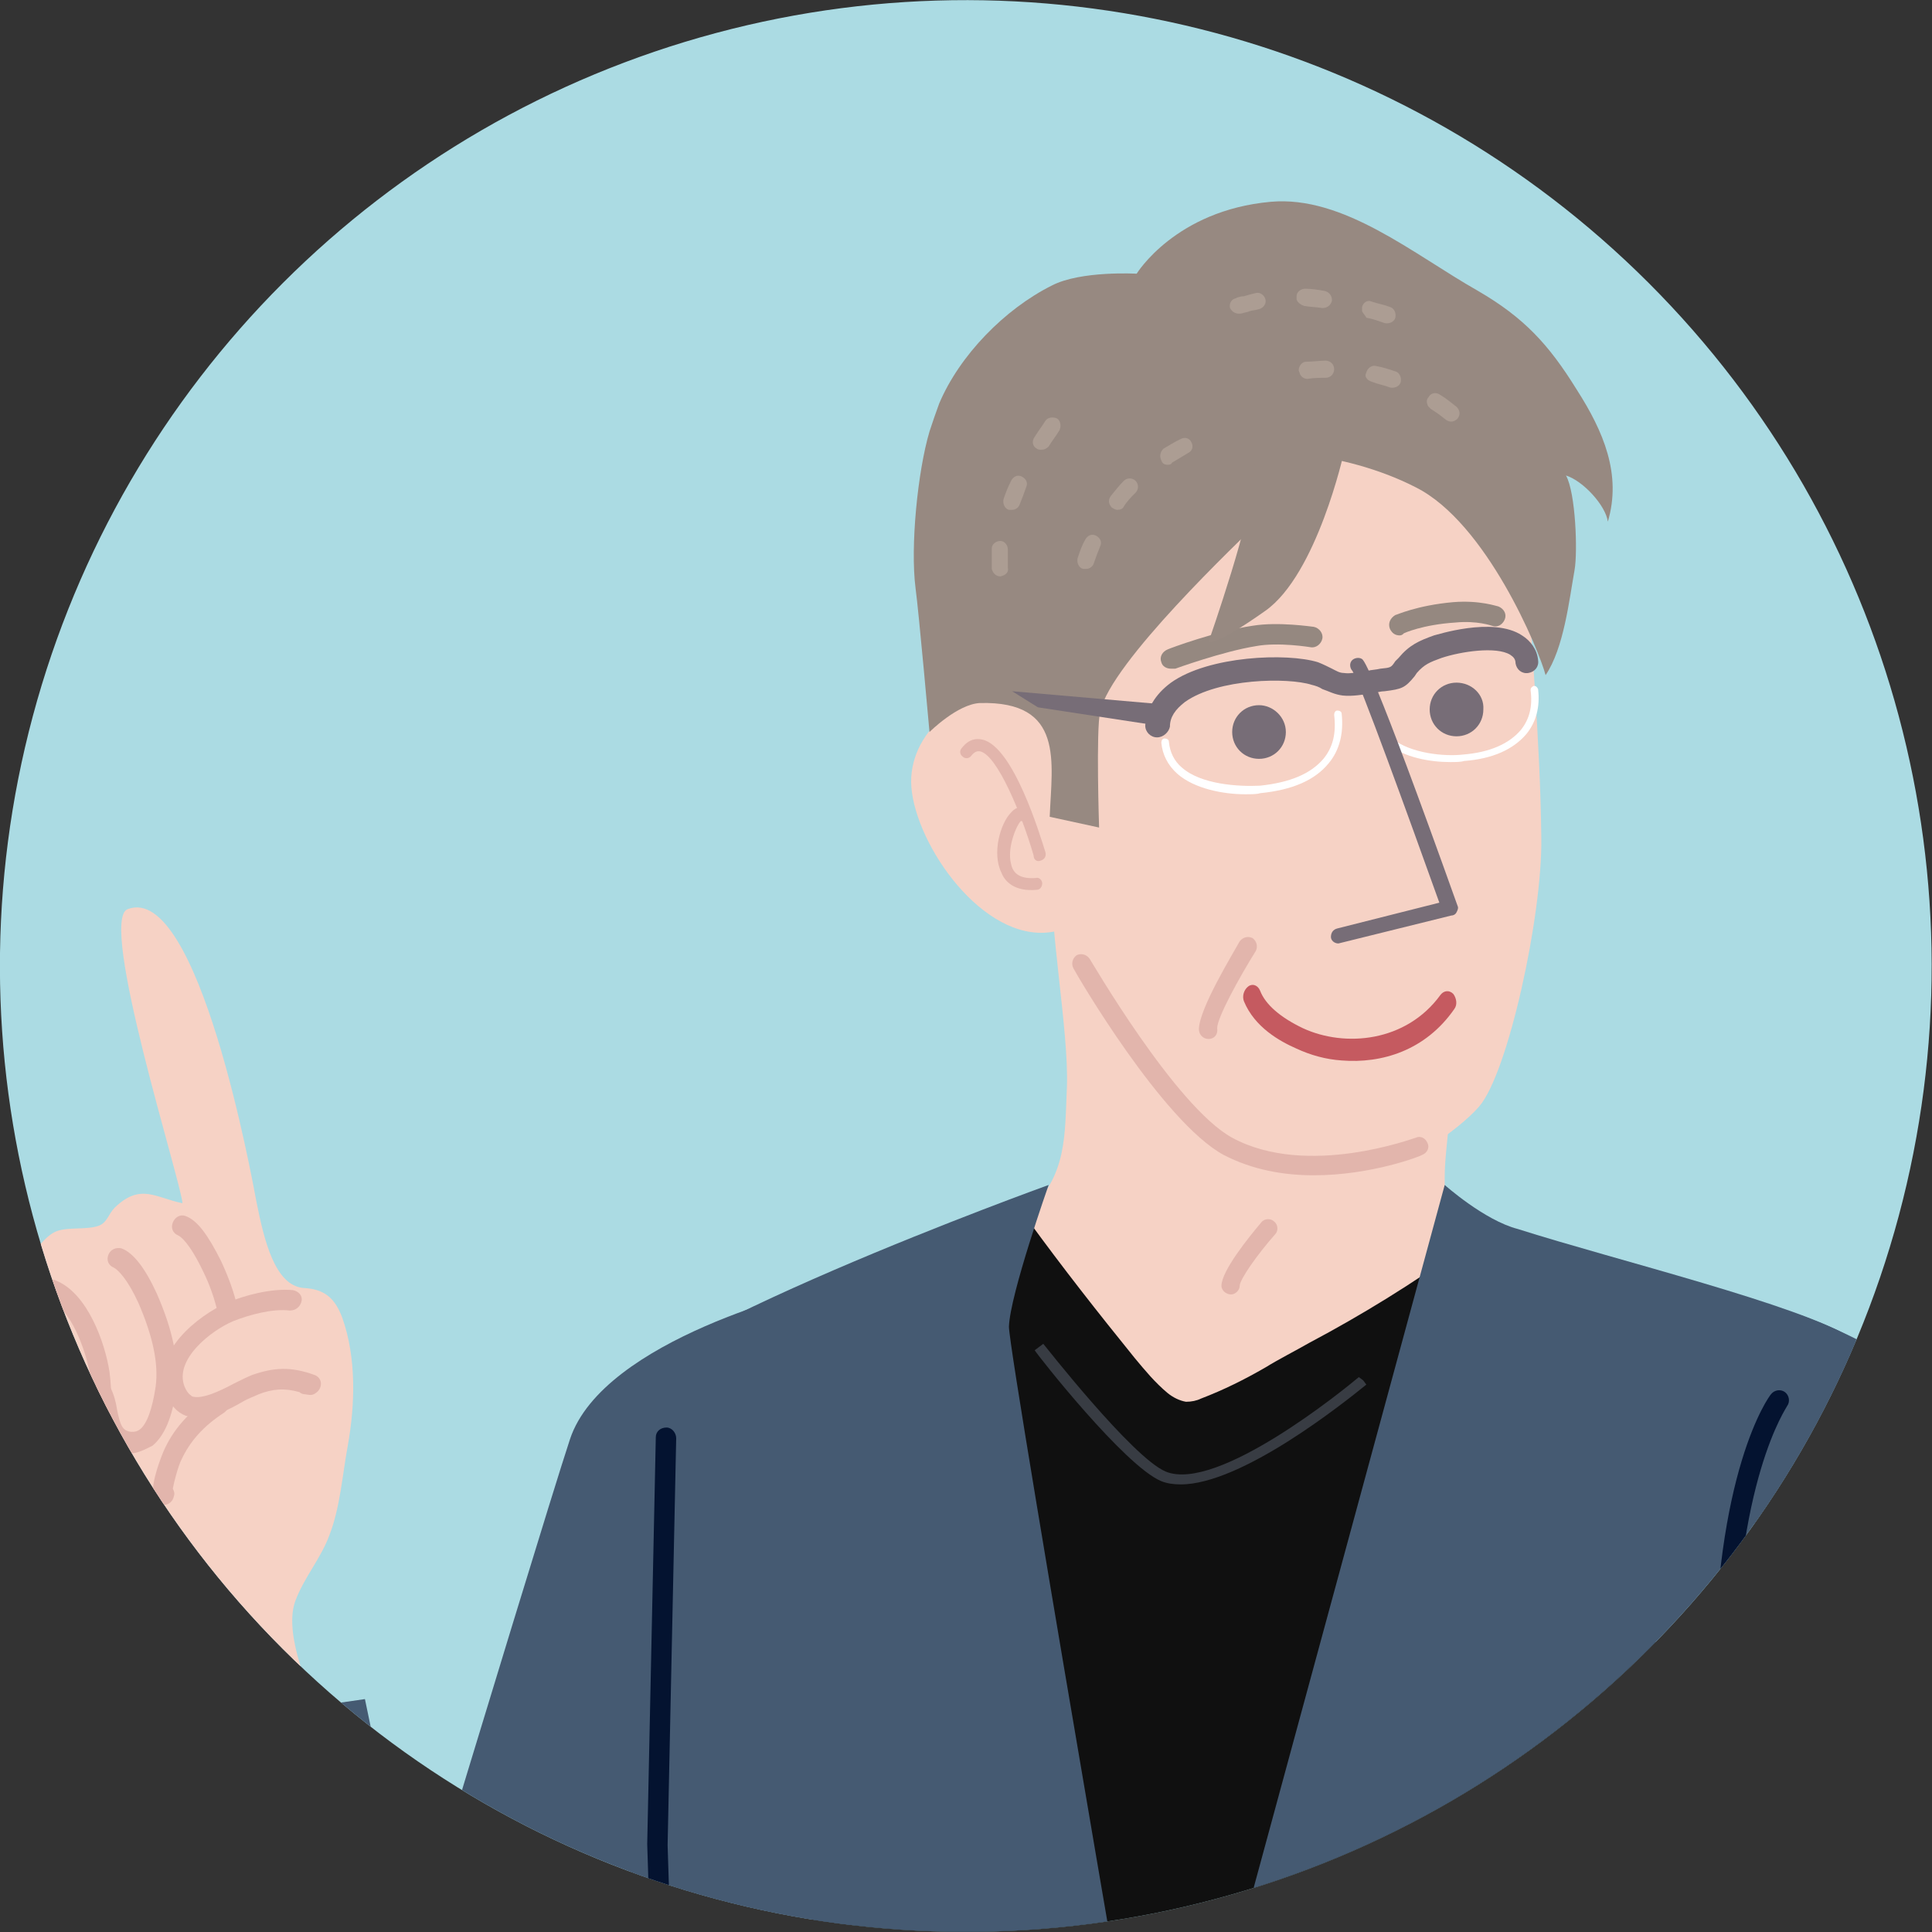 <?xml version="1.0" encoding="utf-8"?>
<!-- Generator: Adobe Illustrator 25.4.1, SVG Export Plug-In . SVG Version: 6.00 Build 0)  -->
<svg version="1.1" id="レイヤー_1" xmlns="http://www.w3.org/2000/svg" xmlns:xlink="http://www.w3.org/1999/xlink" x="0px"
	 y="0px" width="180px" height="180px" viewBox="0 0 180 180" style="enable-background:new 0 0 180 180;" xml:space="preserve">
<rect x="0" y="0" width="180" height="180" fill="#333333" stroke="none"/>
<style type="text/css">
	.st0{fill:#ABDBE3;}
	.st1{clip-path:url(#SVGID_00000064336164093429349590000013695834347362889655_);}
	.st2{fill:#F6D2C5;}
	.st3{fill:#E2B5AC;}
	.st4{fill:#101010;}
	.st5{fill:#978981;}
	.st6{fill:#AC9D93;}
	.st7{fill:#776D77;}
	.st8{fill:#C55A60;}
	.st9{fill:#FFFFFF;}
	.st10{fill:#958880;}
	.st11{fill:#455A72;}
	.st12{fill:#041330;}
	.st13{fill:#383C43;}
</style>
<g>
	<ellipse transform="matrix(0.707 -0.707 0.707 0.707 -37.279 90)" class="st0" cx="90" cy="90" rx="90" ry="90"/>
	<g>
		<defs>
			<ellipse id="SVGID_1_" transform="matrix(0.707 -0.707 0.707 0.707 -37.279 90)" cx="90" cy="90" rx="90" ry="90"/>
		</defs>
		<clipPath id="SVGID_00000044156927725642654580000008619133753793400483_">
			<use xlink:href="#SVGID_1_"  style="overflow:visible;"/>
		</clipPath>
		<g style="clip-path:url(#SVGID_00000044156927725642654580000008619133753793400483_);">
			<g>
				<g>
					<path class="st2" d="M27.9,154.9c-0.5-1.7-1-4-0.4-5.7c0.8-2.2,2.4-4,3.2-6.2c1-2.6,1.2-5.6,1.7-8.3c0.7-3.9,0.8-8.2-0.5-11.9
						c-0.7-1.9-1.7-2.7-3.6-2.8c-2.7-0.2-3.7-4.5-4.4-8c-0.4-2.1-5.4-29.8-12-27.3c-2.8,1,5,25.5,5.1,27.4c-2.5-0.5-3.9-1.9-6.3,0.4
						c-0.6,0.6-0.7,1.4-1.5,1.7c-1.1,0.4-2.8,0.1-3.9,0.5c-1.1,0.4-2,1.9-2.8,2.6c-1.2,1.2-2.1,0.1-3.5,0.8
						c-1.9,0.9-2.2,4.5-2.2,6.4c0,2.8,5.1,21.9,10,25.2c1.4,1,2.8,2,4.1,3.2c1.4,1.3,1.8,4,2.2,5.9c2.2,9.7-0.9,21.3,15.3,16.4
						C34.9,173.2,30.3,162.6,27.9,154.9z"/>
					<path class="st3" d="M18.5,132.1c-0.4,0-0.8-0.1-1.2-0.2c-0.8-0.3-1.4-1-1.8-1.9c-1.6-4,3.1-7.5,5.6-8.6
						c1.6-0.7,4.2-1.4,6.2-1.2c0.5,0.1,0.9,0.5,0.8,1c-0.1,0.5-0.5,0.9-1.1,0.9c-1.6-0.2-3.8,0.4-5.3,1c-2.1,0.9-5.5,3.6-4.5,6.1
						c0.3,0.7,0.6,0.8,0.7,0.9c0.9,0.3,2.6-0.5,3.9-1.2c0.6-0.3,1.2-0.6,1.7-0.8c2-0.7,3.6-0.8,5.8,0c0.3,0.1,0.6,0.4,0.6,0.8
						c0,0.4-0.2,0.7-0.5,0.9c-0.4,0.3-0.8,0.1-1,0.1c-0.2,0-0.4-0.1-0.5-0.2c-1.4-0.4-2.5-0.3-3.8,0.2c-0.4,0.2-1,0.4-1.5,0.7
						C21.4,131.3,19.8,132.1,18.5,132.1z"/>
					<path class="st3" d="M12.2,135.4c-0.1,0-0.2,0-0.3,0c-2.2-0.2-2.6-2.2-2.9-3.6c-0.1-0.6-0.2-1.1-0.4-1.5
						c-0.2-0.5-0.1-1,0.4-1.3c0.5-0.3,1-0.1,1.3,0.3c0.3,0.6,0.5,1.3,0.6,2c0.3,1.5,0.5,2,1.3,2.1c0.3,0,0.5,0,0.8-0.2
						c0.7-0.5,1.2-2,1.5-4c0.3-2.2-0.3-4.8-1.6-7.8c-1-2.2-1.9-3.1-2.3-3.3c-0.5-0.2-0.7-0.7-0.5-1.2c0.2-0.5,0.7-0.7,1.2-0.6
						c1.1,0.4,2.2,1.8,3.3,4.2c1.5,3.4,2.1,6.3,1.8,8.9c-0.3,2.6-1.1,4.4-2.2,5.3C13.4,135.1,12.8,135.4,12.2,135.4z"/>
					<path class="st3" d="M21.2,123c-0.4,0-0.8-0.3-0.9-0.7c-0.3-1.2-0.7-2.5-1.4-3.9c-1.3-2.7-2.1-3.2-2.3-3.3
						c-0.5-0.2-0.7-0.7-0.5-1.2c0.2-0.5,0.7-0.8,1.2-0.6c1.1,0.4,2.1,1.8,3.3,4.2c0.7,1.5,1.2,2.9,1.5,4.2c0.1,0.5-0.2,1-0.7,1.2
						C21.4,123,21.3,123,21.2,123z"/>
					<path class="st3" d="M7.2,135.6c-2.3,0-3.9-3.2-4.2-5c-0.1-0.5-0.4-1.1-0.7-1.7c-0.2,0.5-0.8,0.7-1.3,0.5
						c-0.2-0.1-0.4-0.3-0.5-0.6c-0.2-0.5,0.1-1,0.5-1.7c0.1-0.1,0.2-0.3,0.3-0.5c0-0.2,0.1-0.5,0.2-0.6c0.2-0.3,0.6-0.4,0.9-0.3
						c0.3,0.1,0.6,0.3,0.7,0.5c0,0.1,0.1,0.2,0.1,0.3c0.1,0.4,0.4,0.8,0.7,1.3c0.4,0.8,0.9,1.5,1,2.4c0.3,1.5,1.6,3.7,2.5,3.5
						c0.1,0,0.4-0.1,0.6-0.4c0.8-1.1,0.7-3.8,0.4-5.2c-0.4-2.3-1.8-6.2-3.9-7.1c-0.5-0.2-0.7-0.7-0.5-1.2c0.2-0.5,0.8-0.7,1.2-0.5
						c3,1.2,4.6,5.9,5,8.5c0,0.2,0.7,4.4-0.8,6.6c-0.4,0.7-1.1,1.1-1.8,1.2C7.5,135.5,7.3,135.5,7.2,135.6z"/>
					<path class="st3" d="M15.3,140.2c-0.1,0-0.1,0-0.2,0c-0.3-0.1-0.6-0.3-0.7-0.6c-0.5-0.9,0.4-3.3,0.8-4.3
						c0.9-2.1,2.4-3.8,4.7-5.3c0.4-0.3,1-0.2,1.3,0.3c0.3,0.4,0.1,1-0.3,1.3c-2,1.3-3.2,2.7-4,4.4c-0.3,0.6-0.7,2.1-0.8,2.7
						c0.1,0.2,0.2,0.4,0.1,0.7C16.1,139.9,15.7,140.2,15.3,140.2z"/>
				</g>
				<g>
					<g>
						<g>
							<g>
								<g>
									<polygon class="st4" points="154.4,275 154.2,125.7 136.5,114.9 104,107.9 73.1,125.7 80.8,275 									"/>
									<g>
										<path class="st2" d="M140,40.6c1.6,2.8,1.9,6.1,2.1,9.6c0.5,9.3,1.4,18.6,1.5,27.9c0.1,7.2-3.1,21.9-5.8,25
											c-1.9,2.2-7.4,6-10.1,6.1c-2.6,0.1-7.8-0.4-10.1-1.4c-1.9-0.9-3.9-1.4-5.8-2.2c-2.8-1.3-15.6-20.9-16.4-28.4
											C93.2,58,94,47,94,47c1.9-0.3,3.8,0,5.6-0.4c2.5-0.6,4.8-1.9,7-3.2c4.2-2.6,8.2-5.9,12.8-7.7c5-1.9,12.1-1.9,16.7,1
											C137.9,37.8,139.1,39.1,140,40.6z"/>
										<path class="st2" d="M84.9,72.4c-0.3,4.9,5.5,14.2,11.8,14.5c6.2,0.3,10.5-8.5,10.8-13.4c0.3-5-4.6-9.2-10.8-9.5
											C90.4,63.7,85.2,67.5,84.9,72.4z"/>
										<path class="st5" d="M86.6,40.2c0.3-0.9,0.6-1.8,0.9-2.6c1.9-4.5,6.1-8.8,10.5-11c2.7-1.4,7.9-1.1,7.9-1.1
											s3.6-5.9,12.5-6.7c6.8-0.6,13.3,4.9,19.3,8.3c4.3,2.5,6.6,5,9.2,9.2c2.5,3.9,4.2,7.9,2.9,12.3c-0.2-1.5-2.3-3.8-3.9-4.3
											c0.9,1.6,1.1,7.1,0.8,8.8c-0.5,2.8-1,7.3-2.7,9.8c-0.6-2.3-5.5-14.2-12.1-17.5c-3.3-1.7-7.4-2.8-11-3.1
											c-0.4,2.4-1.7,4.4-3.4,6.1c-2.1,2.1-14,13.3-15,17.9c-0.4,1.7-0.1,10.8-0.1,10.8l-4.6-1c0.2-5.1,1.4-10.8-6.5-10.6
											c-2.1,0.1-4.7,2.7-4.7,2.7S85.6,57,85.3,54.8C84.8,50.9,85.5,43.9,86.6,40.2z"/>
										<path class="st2" d="M122,125.1c4.9-2.6,9.6-5.5,14.2-8.8c0.6-0.4,0.3-1.4-0.1-1.8c-0.1-0.1-0.3-0.3-0.5-0.4
											c-1-0.9-1-3.2-1-4.4c0-1.8,0.3-3.6,0.4-5.4c0-0.5,0-0.9-0.1-1.4c-0.2-0.7-0.6-1.2-1.1-1.7c-0.8-0.7-1.9-1.1-2.8-1.5
											c-1.7-0.9-3.5-1.8-5.2-2.6c-5.3-2.7-10.7-5.4-16-8.1c-2.9-1.5-8.9-6.6-11.8-8c-0.3,5.3,1.6,15,1.4,20.3
											c-0.2,4.6,0,8.1-3.5,11.5c-0.2,0.2-0.3,0.3-0.3,0.6c0,0.1,0.1,0.2,0.2,0.3c3.2,4.4,6.5,8.6,9.9,12.8
											c1,1.2,1.9,2.3,3.1,3.3c0.5,0.4,1.1,0.7,1.7,0.8c0.5,0,1-0.1,1.4-0.3c2.1-0.8,4.1-1.8,6-2.9
											C119.2,126.6,120.6,125.9,122,125.1z"/>
										<path class="st6" d="M101.2,53c-0.1,0-0.2,0-0.3,0c-0.4-0.1-0.6-0.6-0.5-1c0.2-0.6,0.4-1.2,0.7-1.7c0.2-0.4,0.6-0.6,1-0.4
											c0.4,0.2,0.6,0.6,0.4,1c-0.2,0.5-0.4,1-0.6,1.6C101.8,52.8,101.5,53,101.2,53z M104.1,47.5c-0.2,0-0.3-0.1-0.5-0.2
											c-0.3-0.3-0.4-0.7-0.1-1.1c0.4-0.5,0.8-1,1.2-1.4c0.3-0.3,0.8-0.3,1.1,0c0.3,0.3,0.3,0.8,0,1.1c-0.4,0.4-0.8,0.8-1.1,1.3
											C104.6,47.4,104.4,47.5,104.1,47.5z M108.8,43.3c-0.3,0-0.5-0.1-0.6-0.4c-0.2-0.4-0.1-0.8,0.2-1.1c0.5-0.3,1-0.6,1.6-0.9
											c0.4-0.2,0.8-0.1,1,0.3c0.2,0.4,0.1,0.8-0.3,1c-0.5,0.3-1,0.6-1.5,0.9C109.1,43.3,108.9,43.3,108.8,43.3z"/>
										<path class="st6" d="M93.2,53.7c-0.4,0-0.7-0.3-0.8-0.7c0-0.3,0-0.5,0-0.8c0-0.4,0-0.7,0-1.1c0-0.4,0.4-0.7,0.8-0.7
											c0.4,0,0.7,0.4,0.7,0.8c0,0.3,0,0.7,0,1c0,0.2,0,0.5,0,0.7C94,53.3,93.7,53.6,93.2,53.7C93.3,53.7,93.3,53.7,93.2,53.7z
											 M94.3,47.5c-0.1,0-0.2,0-0.3,0c-0.4-0.1-0.6-0.6-0.5-1c0.2-0.6,0.4-1.1,0.7-1.7c0.2-0.4,0.6-0.6,1-0.4
											c0.4,0.2,0.6,0.6,0.4,1C95.4,46,95.2,46.5,95,47C94.9,47.3,94.6,47.5,94.3,47.5z M97,41.9c-0.1,0-0.3,0-0.4-0.1
											c-0.4-0.2-0.5-0.7-0.2-1.1c0.3-0.5,0.7-1,1-1.5c0.2-0.3,0.7-0.4,1.1-0.2c0.3,0.2,0.4,0.7,0.2,1.1c-0.3,0.5-0.7,1-1,1.5
											C97.5,41.8,97.3,41.9,97,41.9z"/>
										<path class="st6" d="M121.1,34.8c0-0.1-0.1-0.2-0.1-0.3c0-0.4,0.3-0.8,0.7-0.8c0.6,0,1.3-0.1,1.8-0.1
											c0.4,0,0.8,0.3,0.8,0.8c0,0.4-0.3,0.8-0.8,0.8c-0.5,0-1.1,0-1.7,0.1C121.5,35.3,121.2,35.1,121.1,34.8z M127.3,35.2
											c-0.1-0.1-0.1-0.3,0-0.5c0.1-0.4,0.5-0.7,0.9-0.6c0.6,0.1,1.2,0.3,1.8,0.5c0.4,0.1,0.6,0.6,0.5,1c-0.1,0.4-0.6,0.6-1,0.5
											c-0.5-0.2-1.1-0.3-1.6-0.5C127.6,35.5,127.4,35.4,127.3,35.2z M133,37.7c-0.1-0.2-0.1-0.5,0.1-0.7
											c0.2-0.4,0.7-0.5,1.1-0.2c0.5,0.3,1,0.7,1.5,1.1c0.3,0.3,0.4,0.7,0.1,1.1c-0.3,0.3-0.7,0.4-1.1,0.1
											c-0.5-0.4-0.9-0.7-1.4-1C133.1,37.9,133,37.8,133,37.7z"/>
										<path class="st6" d="M114.6,28.7c-0.1-0.4,0.1-0.8,0.5-0.9c0.2-0.1,0.5-0.2,0.8-0.2c0.3-0.1,0.7-0.2,1.1-0.3
											c0.4-0.1,0.8,0.2,0.9,0.6c0.1,0.4-0.2,0.8-0.6,0.9c-0.3,0.1-0.6,0.1-0.9,0.2c-0.2,0.1-0.4,0.1-0.7,0.2
											C115.2,29.3,114.8,29.1,114.6,28.7C114.6,28.7,114.6,28.7,114.6,28.7z M120.8,27.9c0-0.1,0-0.2,0-0.3
											c0-0.4,0.4-0.7,0.8-0.7c0.6,0,1.2,0.1,1.8,0.2c0.4,0.1,0.7,0.4,0.7,0.9c-0.1,0.4-0.4,0.7-0.9,0.7
											c-0.6-0.1-1.2-0.1-1.7-0.2C121.2,28.4,120.9,28.2,120.8,27.9z M126.9,29c0-0.1,0-0.3,0-0.4c0.1-0.4,0.5-0.7,0.9-0.5
											c0.6,0.2,1.2,0.3,1.7,0.5c0.4,0.1,0.6,0.6,0.5,1c-0.1,0.4-0.6,0.6-1,0.5c-0.6-0.2-1.1-0.4-1.7-0.5
											C127.2,29.4,127,29.2,126.9,29z"/>
										<path class="st7" d="M138.2,66.1c0,1.4-1.1,2.5-2.5,2.5c-1.4,0-2.5-1.1-2.5-2.5c0-1.4,1.1-2.5,2.5-2.5
											C137.1,63.6,138.3,64.7,138.2,66.1z"/>
										<path class="st7" d="M119.8,68.2c0,1.4-1.1,2.5-2.5,2.5c-1.4,0-2.5-1.1-2.5-2.5c0-1.4,1.1-2.5,2.5-2.5
											C118.6,65.7,119.8,66.8,119.8,68.2z"/>
										<path class="st8" d="M125,98.8c-1.5-0.1-2.9-0.5-4.2-1.1c-1.6-0.7-3.9-2-4.9-4.4c-0.2-0.5,0-1.1,0.4-1.4
											c0.4-0.3,0.9-0.1,1.1,0.4c0.5,1.3,1.9,2.5,4,3.5c3.9,1.8,9.6,1.3,12.8-3.1c0.3-0.4,0.8-0.5,1.2-0.1c0.3,0.4,0.4,1,0.1,1.4
											C132.8,97.9,128.7,99.1,125,98.8z"/>
										<path class="st7" d="M107.8,68.7C107.8,68.7,107.8,68.7,107.8,68.7c-0.6,0-1.1-0.5-1.1-1.1c0.1-1.5,0.9-2.9,2.4-4
											c3.5-2.5,10.8-2.8,13.7-1.9c0.5,0.2,0.9,0.4,1.3,0.6c0.4,0.2,0.7,0.4,1.1,0.4c0.6,0.1,1.4-0.1,2.2-0.2
											c0.4-0.1,0.8-0.1,1.2-0.2c1-0.1,1-0.1,1.4-0.7l0.3-0.3c1-1.2,1.9-1.6,3.3-2.1c0.1,0,5.5-1.8,8.2,0
											c0.8,0.5,1.4,1.3,1.5,2.3c0.1,0.6-0.3,1.1-0.9,1.2c-0.6,0.1-1.1-0.3-1.2-0.9c0-0.4-0.2-0.6-0.5-0.8
											c-1.3-0.8-4.6-0.3-6.4,0.3c-1.1,0.4-1.6,0.6-2.3,1.4l-0.2,0.3c-0.9,1.1-1.2,1.2-2.8,1.4c-0.3,0-0.7,0.1-1.1,0.2
											c-0.9,0.1-1.9,0.3-2.8,0.2c-0.8-0.1-1.3-0.4-1.9-0.6c-0.3-0.2-0.6-0.3-1-0.4c-2.2-0.7-8.7-0.6-11.8,1.6
											c-0.9,0.7-1.4,1.4-1.4,2.3C108.9,68.2,108.4,68.7,107.8,68.7z"/>
										<polygon class="st7" points="94.3,64.4 108.1,65.6 108.5,67.7 96.7,65.9 										"/>
										<path class="st9" d="M116,74c-2,0-4.7-0.5-6.3-1.9c-0.9-0.8-1.4-1.8-1.5-2.9c0-0.2,0.1-0.4,0.3-0.4c0.2,0,0.4,0.1,0.4,0.3
											c0.1,1,0.5,1.8,1.2,2.4c1.8,1.6,5.3,1.8,7.3,1.7c2.8-0.3,4.7-1.1,5.9-2.5c0.9-1.1,1.2-2.4,1-4.1c0-0.2,0.1-0.4,0.3-0.4
											c0.2,0,0.4,0.1,0.4,0.3c0.2,1.8-0.2,3.4-1.2,4.6c-1.3,1.6-3.4,2.5-6.4,2.8C117.1,74,116.6,74,116,74z"/>
										<path class="st9" d="M135.1,71c-1.8,0-4.3-0.4-5.8-1.7c-0.8-0.7-1.3-1.6-1.3-2.7c0-0.2,0.1-0.3,0.3-0.3
											c0.2,0,0.3,0.1,0.3,0.3c0.1,0.9,0.4,1.6,1.1,2.2c1.7,1.4,4.9,1.7,6.6,1.5c2.5-0.2,4.3-1,5.4-2.3c0.8-1,1.1-2.2,0.9-3.7
											c0-0.2,0.1-0.3,0.3-0.4c0.2,0,0.3,0.1,0.4,0.3c0.2,1.7-0.2,3.1-1.1,4.2c-1.2,1.4-3.1,2.3-5.8,2.5
											C136.1,71,135.6,71,135.1,71z"/>
										<path class="st7" d="M124.7,87.9c-0.4,0-0.7-0.3-0.7-0.6c0-0.4,0.2-0.7,0.6-0.8l9.5-2.4c-2.9-8.1-7.4-20.5-8.1-21.6
											c-0.2-0.2-0.3-0.6-0.1-0.9c0.2-0.3,0.7-0.4,1-0.2c0.2,0.2,0.9,0.6,8.9,23c0.1,0.2,0,0.4-0.1,0.6c-0.1,0.2-0.3,0.3-0.5,0.3
											L124.7,87.9C124.7,87.9,124.7,87.9,124.7,87.9z"/>
									</g>
								</g>
							</g>
							<path class="st10" d="M130.4,59.2c-0.4,0-0.7-0.2-0.9-0.6c-0.2-0.5,0-1,0.5-1.3c0.1,0,2-0.9,5.4-1.2c2.5-0.2,4.1,0.4,4.2,0.4
								c0.5,0.2,0.8,0.7,0.6,1.2c-0.2,0.5-0.7,0.8-1.2,0.6c0,0-1.4-0.5-3.4-0.3c-3.1,0.2-4.8,1-4.8,1
								C130.7,59.1,130.6,59.2,130.4,59.2z"/>
							<path class="st10" d="M109.1,62.3c-0.4,0-0.8-0.2-0.9-0.6c-0.2-0.5,0.1-1,0.6-1.2c0.2-0.1,4.5-1.7,7.9-2.2
								c2.4-0.4,5.6,0.1,5.7,0.1c0.5,0.1,0.9,0.6,0.8,1.1c-0.1,0.5-0.6,0.9-1.1,0.8c0,0-3-0.5-5.1-0.1c-3.1,0.5-7.5,2.1-7.5,2.1
								C109.3,62.3,109.2,62.3,109.1,62.3z"/>
							<path class="st5" d="M125.2,42.2c0,0-2.5,11.3-7.3,14.7c-4.8,3.4-5.3,2.9-5.3,2.9s4.4-12.6,3.8-14.2
								c-0.6-1.6-0.6-1.6-0.6-1.6l5.5-3.8L125.2,42.2z"/>
							<path class="st3" d="M122.4,109.5c-2.8,0-5.7-0.5-8.4-1.9c-5.7-3.1-13.7-16.8-14-17.4c-0.2-0.4-0.1-0.9,0.3-1.2
								c0.4-0.2,0.9-0.1,1.2,0.3c0.1,0.1,8,13.8,13.3,16.7c7,3.8,17,0,17.1,0c0.4-0.2,0.9,0,1.1,0.5c0.2,0.4,0,0.9-0.5,1.1
								C132.4,107.7,127.8,109.5,122.4,109.5z"/>
							<path class="st11" d="M134.6,110.4l-30.2,111.1l6.4,53.5h60.2l-2.5-30.8l2.5-80.3c0,0,4-37.6,1.6-39.2
								c-4.8-3.1-22.1-7.3-31.2-10.2C138.3,113.7,134.6,110.4,134.6,110.4z"/>
							<path class="st11" d="M165.8,121.9c0,0,15,4.2,17.8,13.2c2.9,8.9,25.5,100.8,24.2,108.8c-1.3,8-4.8,31.3-4.8,31.3l-29.4,0.1
								l4.5-33.4l-20-55.2L165.8,121.9z"/>
							<path class="st11" d="M97.7,110.4c0,0-39.4,14.2-42,20.9c-2.5,6.7,7.4,76.5,7.4,76.5l-0.6,67.4l34.5,0.1l13.3-54.9
								c0,0-16.3-93.9-16.3-96.8C94.1,120.6,97.7,110.4,97.7,110.4z"/>
							<path class="st11" d="M75.9,120.1c0,0-19.7,4.6-22.8,14c-3.1,9.4-25.8,84.7-25.8,84.7l19.8,29.8l32.5-63L75.9,120.1z"/>
							<path class="st12" d="M167.9,211.2c-0.4,0-0.8-0.3-0.9-0.7c-0.1-0.3-7.3-28.2-7.3-53.3c0-20.1,5.1-27.1,5.3-27.3
								c0.3-0.4,0.9-0.5,1.3-0.2c0.4,0.3,0.5,0.9,0.2,1.3c0,0.1-4.9,6.9-4.9,26.2c0,24.9,7.1,52.6,7.2,52.9c0.1,0.5-0.2,1-0.7,1.2
								C168.1,211.2,168,211.2,167.9,211.2z"/>
							<path class="st11" d="M34,158.3l-26.9,3.9c2.1,18.4,3.2,93.3,24.2,94c6.5,0.2,15.8-2.8,17-11.6l0.2-0.9
								c0.7-4.3,0.2-12.8-0.3-17.1L34,158.3z"/>
						</g>
						<path class="st4" d="M111.3,222.2c0,1-0.7,1.8-1.6,1.8c-0.9,0-1.6-0.8-1.6-1.8c0-1,0.7-1.8,1.6-1.8
							C110.6,220.5,111.3,221.2,111.3,222.2z"/>
						<path class="st4" d="M119.3,264c0,1-0.7,1.8-1.6,1.8s-1.6-0.8-1.6-1.8c0-1,0.7-1.8,1.6-1.8S119.3,263,119.3,264z"/>
						<path class="st13" d="M110,138.3c-0.7,0-1.3-0.1-1.8-0.3c-3.4-1.4-11.5-11.7-11.8-12.2l0.8-0.6c0.1,0.1,8.3,10.6,11.4,11.9
							c4.8,2,16.7-7.7,18-8.8l0.4,0.3l0.3,0.4C125.2,130.7,115.7,138.3,110,138.3z"/>
					</g>
					<path class="st12" d="M62.5,210.6c-0.5,0-0.9-0.4-1-0.9l-1.2-37.9l0.8-37.9c0-0.5,0.4-0.9,1-0.9c0.5,0,0.9,0.5,0.9,1l-0.8,37.9
						l1.2,37.9C63.5,210.1,63.1,210.6,62.5,210.6C62.6,210.6,62.5,210.6,62.5,210.6z"/>
				</g>
				<path class="st12" d="M45.7,221.4C45.6,221.4,45.6,221.4,45.7,221.4c-0.6,0-1-0.5-1-1c0.2-2.3-4-24.1-6.8-38.2
					c-0.1-0.5,0.2-1,0.7-1.1c0.5-0.1,1,0.2,1.1,0.7c0.7,3.6,7.2,35.4,6.9,38.7C46.6,221,46.2,221.4,45.7,221.4z"/>
				<path class="st12" d="M52.3,215.3c-0.1,0-0.2,0-0.3,0c-0.5-0.1-0.8-0.7-0.7-1.2c0.4-1.6-4.9-11.5-10-19.8
					c-0.3-0.4-0.1-1,0.3-1.3c0.4-0.3,1-0.1,1.3,0.3c2.6,4.2,11.1,18.2,10.3,21.3C53.1,215,52.7,215.3,52.3,215.3z"/>
			</g>
			<path class="st3" d="M96.9,80.2C96.9,80.2,97,80.2,96.9,80.2c0.4-0.1,0.6-0.4,0.5-0.8c-0.5-1.6-3-9.9-5.9-10.5
				c-0.5-0.1-1.2-0.1-1.9,0.8c-0.2,0.2-0.2,0.6,0.1,0.8c0.2,0.2,0.6,0.2,0.8-0.1c0.4-0.5,0.7-0.4,0.8-0.4c1.6,0.3,3.9,5.9,5,9.7
				C96.3,80.1,96.6,80.3,96.9,80.2z"/>
			<path class="st3" d="M96.6,82.9c0.3,0,0.5-0.3,0.5-0.6c0-0.3-0.3-0.6-0.6-0.5c-1.3,0.1-2.1-0.3-2.3-1.3c-0.4-1.5,0.5-3.6,0.9-4
				c0.3,0,0.5-0.1,0.6-0.4c0.1-0.3,0-0.6-0.3-0.8c-0.2-0.1-0.7-0.2-1.2,0.4c-1,1-1.8,3.8-0.9,5.6C93.6,82.1,94.5,83.1,96.6,82.9
				C96.6,82.9,96.6,82.9,96.6,82.9z"/>
			<path class="st3" d="M112.6,96.8c-0.5,0-0.9-0.4-0.9-0.9c0-1.9,3.2-7.1,3.8-8.2c0.3-0.4,0.8-0.5,1.2-0.3c0.4,0.3,0.5,0.8,0.3,1.2
				c-1.5,2.4-3.6,6.2-3.6,7.2C113.5,96.4,113.1,96.8,112.6,96.8z"/>
			<path class="st3" d="M114.7,120.6C114.7,120.6,114.6,120.6,114.7,120.6c-0.5,0-0.9-0.4-0.9-0.8c0-1.4,2.6-4.6,3.7-5.9
				c0.3-0.4,0.9-0.4,1.2-0.1c0.4,0.3,0.4,0.9,0.1,1.2c-1.6,1.8-3.3,4.2-3.3,4.8C115.5,120.2,115.1,120.6,114.7,120.6z"/>
		</g>
	</g>
</g>
</svg>
